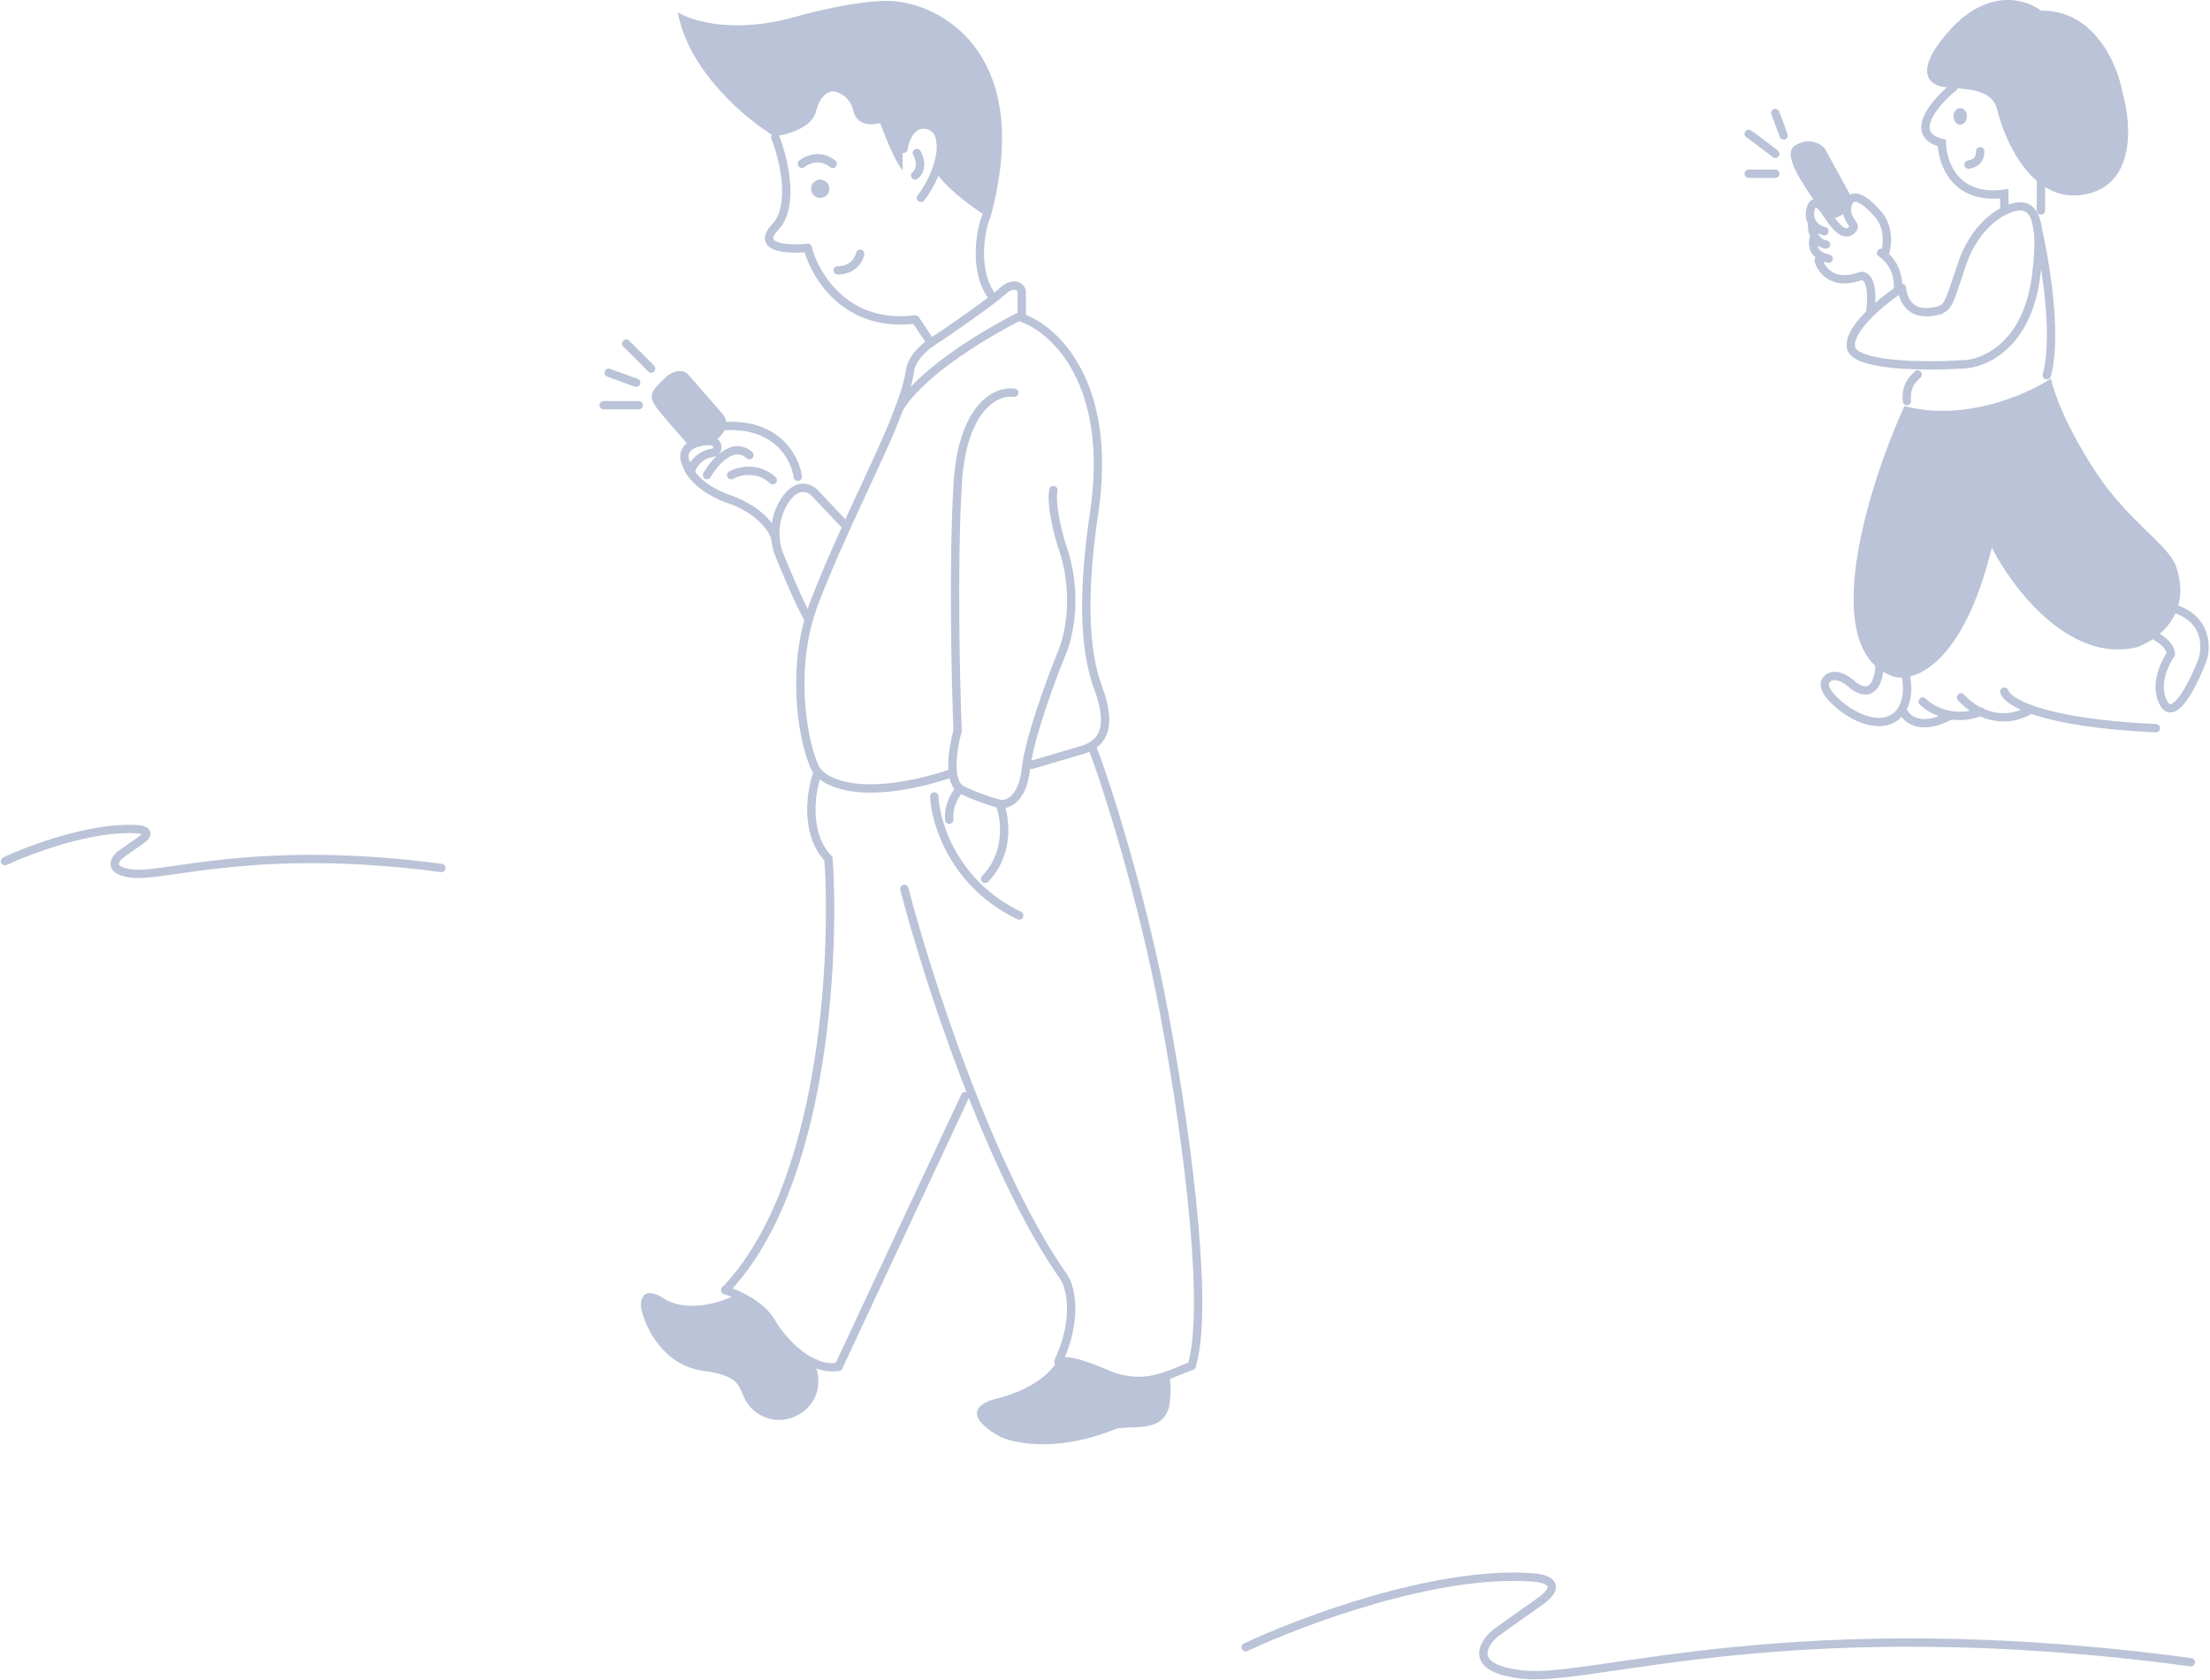 <svg width="1327" height="1009" viewBox="0 0 1327 1009" fill="none" xmlns="http://www.w3.org/2000/svg">
<path d="M407 7.381C413.4 42.981 448.334 71.881 465 81.881C472.334 81.048 487.6 76.881 490 66.881C492.4 56.881 498 54.714 500.5 54.881C503.667 55.214 510.5 58.081 512.5 66.881C514.5 75.681 524 75.214 528.5 73.881C528.5 73.881 536.167 95.381 542 102.381V88.881C542.334 82.714 545.4 71.081 555 73.881C564.6 76.681 563.334 94.048 561.5 102.381C566.7 112.381 585.667 125.881 594.5 131.381C620.9 34.981 568.167 4.214 538.5 0.881C532.834 -0.119 512.5 0.381 476.5 10.381C440.5 20.381 415.167 12.548 407 7.381Z" fill="#BAC3D7"/>
<path d="M550.5 91.881C552.167 94.714 554.3 101.381 549.5 105.381" stroke="#BAC3D7" stroke-width="5" stroke-linecap="round"/>
<path d="M542.5 89.381C543.334 83.381 547.6 72.181 558 75.381C570.5 79.881 564.6 103.681 553 118.881" stroke="#BAC3D7" stroke-width="5" stroke-linecap="round"/>
<path d="M465.5 82.381C470.5 95.048 477.5 123.581 465.5 136.381C453.5 149.181 473.5 150.048 485 148.881" stroke="#BAC3D7" stroke-width="5" stroke-linecap="round"/>
<path d="M485 148.881C489.167 165.381 507.9 197.081 549.5 191.881" stroke="#BAC3D7" stroke-width="5" stroke-linecap="round"/>
<path d="M559 205.881L550 192.381" stroke="#BAC3D7" stroke-width="5" stroke-linecap="round"/>
<path d="M592 130.381C588.167 140.214 584.8 163.981 596 178.381" stroke="#BAC3D7" stroke-width="5" stroke-linecap="round"/>
<path d="M481.5 98.381C484.5 95.881 492.4 92.381 500 98.381" stroke="#BAC3D7" stroke-width="5" stroke-linecap="round"/>
<path d="M503 162.381C506.667 162.548 514.5 160.781 516.5 152.381" stroke="#BAC3D7" stroke-width="5" stroke-linecap="round"/>
<circle cx="492.5" cy="113.381" r="5.5" fill="#BAC3D7"/>
<path d="M613.5 190.381V175.881C613.5 171.381 608 169.281 602 174.881C596 180.481 573.833 195.881 563.5 202.881C558.333 205.714 547.7 213.581 546.5 222.381C545.3 231.181 540.667 243.714 538.5 248.881C530 272.214 505.5 318.881 489 361.881C474.887 398.662 481 441.881 489 460.381C493.757 471.381 519.6 481.281 570 464.881" stroke="#BAC3D7" stroke-width="5" stroke-linecap="round"/>
<path d="M613.5 190.881C632.834 197.381 668.6 229.881 657 307.881C645.4 385.881 658.5 409.381 661 417.881C663.549 426.545 668.5 444.881 650 450.381L619.5 459.381" stroke="#BAC3D7" stroke-width="5" stroke-linecap="round"/>
<path d="M613.5 189.381C595.5 198.214 554.5 221.981 540.5 244.381" stroke="#BAC3D7" stroke-width="5" stroke-linecap="round"/>
<path d="M609 235.881C598.834 234.381 577.8 243.381 575 291.381C572.2 339.381 573.834 409.714 575 438.881C572.167 448.881 568.7 469.981 577.5 474.381C586.3 478.781 596.5 481.881 600.5 482.881C604.834 483.548 614 480.281 616 461.881C618 443.481 631.167 407.881 637.5 392.381C641.834 382.714 647.9 356.181 637.5 327.381C635.167 320.048 630.9 303.181 632.5 294.381" stroke="#BAC3D7" stroke-width="5" stroke-linecap="round"/>
<path d="M507 314.881L489.5 296.381C486.334 292.881 478.1 289.081 470.5 301.881C462.9 314.681 465.667 328.214 468 333.381C471.667 342.548 480.3 363.081 485.5 371.881" stroke="#BAC3D7" stroke-width="5" stroke-linecap="round"/>
<path d="M433.565 248.221C439.965 255.421 432.899 262.554 428.565 265.221C422.965 263.621 416.899 266.887 414.565 268.721C409.065 262.554 398.5 250.381 395 245.881C388.41 237.408 391.28 234.881 399.065 227.221C405 221.381 411 222.381 413.065 224.721C417.232 229.554 427.165 241.021 433.565 248.221Z" fill="#BAC3D7"/>
<path d="M465.5 322.881C464 317.881 456.4 306.281 438 299.881C425.608 295.571 418.568 289.355 414.986 284.381M424.5 285.381C428.834 277.714 440 264.581 450 273.381M479 286.381C477.667 275.548 467.1 254.281 435.5 255.881M414.986 284.381C413.25 281.97 412.327 279.85 412 278.381C410.333 275.381 409.338 268.457 419 265.881C434 261.881 431.5 271.381 428.5 271.881C418.5 273.081 414.324 281.714 414.986 284.381ZM439 285.381C443.5 282.881 454.8 279.981 464 288.381" stroke="#BAC3D7" stroke-width="5" stroke-linecap="round"/>
<path d="M362.5 243.381H383.5M365.5 223.881L382 229.881M376 206.381L391 221.381" stroke="#BAC3D7" stroke-width="5" stroke-linecap="round"/>
<path d="M398.5 779.881C410.9 787.881 429.333 783.214 437 779.881C443.4 776.281 452.5 781.381 459.5 788.381C475 811.881 484.667 817.881 489.5 819.881C492.167 826.214 494 840.981 480 849.381C466 857.781 452.5 849.381 448.5 842.381C443 834.381 446.9 826.581 422.5 823.381C398.1 820.181 387.334 797.048 385 785.881C384.333 780.548 386.1 771.881 398.5 779.881Z" fill="#BAC3D7"/>
<path d="M491 463.881C487 474.714 482.7 500.281 497.5 515.881C501.5 576.548 494.7 713.281 435.5 774.881" stroke="#BAC3D7" stroke-width="5" stroke-linecap="round"/>
<path d="M435.5 774.881C442.167 777.048 457 783.481 463 793.881C470.5 806.881 487.5 823.881 503.5 820.881" stroke="#BAC3D7" stroke-width="5" stroke-linecap="round"/>
<path d="M503.5 820.881L579.5 658.381" stroke="#BAC3D7" stroke-width="5" stroke-linecap="round"/>
<path d="M543 533.881C556.334 585.214 594.2 703.781 639 767.381C642.834 773.381 647.5 791.881 635.5 817.881" stroke="#BAC3D7" stroke-width="5" stroke-linecap="round"/>
<path d="M599 839.881C622.6 833.881 632.834 822.048 635 816.881C639.334 816.381 651.3 817.281 664.5 824.881C677.7 832.481 695 829.048 702 826.381C703.6 831.981 702.667 841.048 702 844.881C697.5 862.381 676 854.881 668.5 858.881C637 871.381 612 867.714 601.5 863.381C590.834 858.048 575.4 845.881 599 839.881Z" fill="#BAC3D7"/>
<path d="M636 817.881C642 816.548 652.283 819.974 663.5 824.882C687.5 835.382 702.167 825.048 715.5 820.382" stroke="#BAC3D7" stroke-width="5" stroke-linecap="round"/>
<path d="M656 449.381C665 472.548 686.2 539.981 699 608.381C715 693.881 725.5 788.881 715.5 820.381" stroke="#BAC3D7" stroke-width="5" stroke-linecap="round"/>
<path d="M561 478.381C561.667 494.381 572.8 531.081 612 549.881" stroke="#BAC3D7" stroke-width="5" stroke-linecap="round"/>
<path d="M576 474.381C573.667 476.881 569.2 483.981 570 492.381" stroke="#BAC3D7" stroke-width="5" stroke-linecap="round"/>
<path d="M600.5 483.381C603.667 491.881 606.3 512.681 591.5 527.881" stroke="#BAC3D7" stroke-width="5" stroke-linecap="round"/>
<path d="M1137 406.381C1090.6 390.381 1122 291.381 1143.5 243.881C1179.5 253.481 1217.17 236.881 1231.5 227.381C1232.83 234.548 1240.2 255.981 1259 284.381C1277.8 312.781 1302.18 327.55 1306.5 339.881C1317 369.881 1294 385.381 1282.5 388.881C1242.1 398.081 1208 352.714 1196 328.881C1178.8 399.281 1149.5 409.881 1137 406.381Z" fill="#BAC3D7"/>
<path d="M1251.5 116.881C1220.3 122.481 1203.5 84.548 1199 64.881C1194.84 52.081 1177.5 53.881 1168.5 52.381C1159.5 51.881 1147.3 44.381 1170.5 18.381C1193.7 -7.619 1216.83 -0.452 1225.5 6.381C1257.9 5.981 1271.67 39.214 1274.5 55.881C1279.83 73.881 1282.7 111.281 1251.5 116.881Z" fill="#BAC3D7"/>
<ellipse cx="1177" cy="69.881" rx="4" ry="5" fill="#BAC3D7"/>
<path d="M1173 52.381C1162 61.381 1145.2 80.681 1166 85.881C1166.17 97.714 1173.9 120.381 1203.5 116.381V123.881" stroke="#BAC3D7" stroke-width="5" stroke-linecap="round"/>
<path d="M1189 90.881C1189 93.881 1188.4 97.681 1182 98.881" stroke="#BAC3D7" stroke-width="5" stroke-linecap="round"/>
<path d="M1225.5 108.381V126.381" stroke="#BAC3D7" stroke-width="5" stroke-linecap="round"/>
<path d="M1142 172.881C1130.83 180.214 1109.1 197.681 1111.5 208.881C1113.9 220.081 1156.83 220.214 1178 218.881C1190.5 218.881 1216.9 208.381 1222.5 166.381C1228.1 124.381 1217.5 122.707 1209.5 124.381C1202.33 125.881 1186 134.881 1178 158.881C1170 182.881 1170 183.881 1164.5 186.381" stroke="#BAC3D7" stroke-width="5" stroke-linecap="round"/>
<path d="M1142 173.381C1142.83 179.881 1146.9 191.181 1164.5 186.381" stroke="#BAC3D7" stroke-width="5" stroke-linecap="round"/>
<path d="M1222.5 132.881C1227.5 153.214 1235.8 200.181 1229 225.381" stroke="#BAC3D7" stroke-width="5" stroke-linecap="round"/>
<path d="M1151.5 224.881C1147.83 228.214 1144.2 232.481 1145 240.881" stroke="#BAC3D7" stroke-width="5" stroke-linecap="round"/>
<path d="M1077.73 87.475C1069.38 92.826 1084.05 112.591 1091 122.881L1097.5 130.881C1105.84 132.527 1111.51 124.169 1112.5 119.881L1095.61 89.019C1093.13 86.275 1086.07 82.125 1077.73 87.475Z" fill="#BAC3D7"/>
<path d="M1095.5 138.881C1093.37 138.374 1090.1 136.82 1088.22 133.881M1088.22 133.881C1087.01 131.987 1086.37 129.517 1087 126.381C1088.6 118.381 1093.33 123.048 1095.5 126.381C1099 131.214 1105.4 142.481 1111 138.881C1116.6 135.281 1109 133.881 1109 125.881C1109.17 120.048 1113 112.281 1127 127.881C1135 136.281 1133.32 148.381 1131.48 153.381M1088.22 133.881C1087.31 137.381 1089.3 145.681 1096.5 146.881M1089 143.381C1088 147.548 1088.8 153.381 1098 155.381M1092 156.381C1093.5 162.048 1100.6 171.881 1117 165.881C1120 165.048 1125.4 168.181 1123 187.381M1139.5 174.881C1140.27 170.388 1139.61 160.249 1131.48 153.381M1129.5 151.881C1130.2 152.36 1130.86 152.861 1131.48 153.381" stroke="#BAC3D7" stroke-width="5" stroke-linecap="round"/>
<path d="M1050 104.381H1066M1050 80.381C1050.8 80.781 1061 88.548 1066 92.381M1066 67.881L1071 81.381" stroke="#BAC3D7" stroke-width="5" stroke-linecap="round"/>
<path d="M1128.5 398.881C1128.83 404.048 1126.5 421.381 1113 411.881C1109.67 408.548 1101.8 403.081 1097 407.881C1092.2 412.681 1101.67 421.548 1107 425.381C1112.5 429.714 1126 437.081 1136 431.881C1146 426.681 1145.83 413.048 1144.5 406.881" stroke="#BAC3D7" stroke-width="5" stroke-linecap="round"/>
<path d="M1293 381.381C1296.5 383.048 1303.5 387.681 1303.5 392.881C1299.5 398.548 1293.1 412.481 1299.5 422.881C1305.9 433.281 1317.5 409.548 1322.5 396.381C1325 388.881 1325.3 372.281 1306.5 365.881" stroke="#BAC3D7" stroke-width="5" stroke-linecap="round"/>
<path d="M1143.5 428.381C1145.67 432.548 1154.2 438.681 1171 429.881M1154.5 421.381C1159.33 426.214 1173.1 434.181 1189.5 427.381M1177.5 418.881C1183.5 425.881 1200.2 437.181 1219 426.381M1203.5 415.381C1205 421.381 1225.3 434.181 1294.5 437.381" stroke="#BAC3D7" stroke-width="5" stroke-linecap="round"/>
<path d="M748 989.381C781.167 973.714 861.9 943.381 919.5 947.381C927.667 947.714 940 951.181 924 962.381C908 973.581 900 979.381 898 980.881C889.667 987.881 881.5 1002.68 915.5 1005.88C958 1009.88 1078 966.381 1315.5 998.381" stroke="#BAC3D7" stroke-width="5" stroke-linecap="round"/>
<path d="M3 517.226C18.312 510.071 55.585 496.219 82.177 498.045C85.948 498.198 91.642 499.781 84.255 504.896C76.868 510.01 73.175 512.659 72.251 513.344C68.404 516.541 64.634 523.3 80.331 524.761C99.952 526.588 155.353 506.722 265 521.336" stroke="#BAC3D7" stroke-width="5" stroke-linecap="round"/>
</svg>
